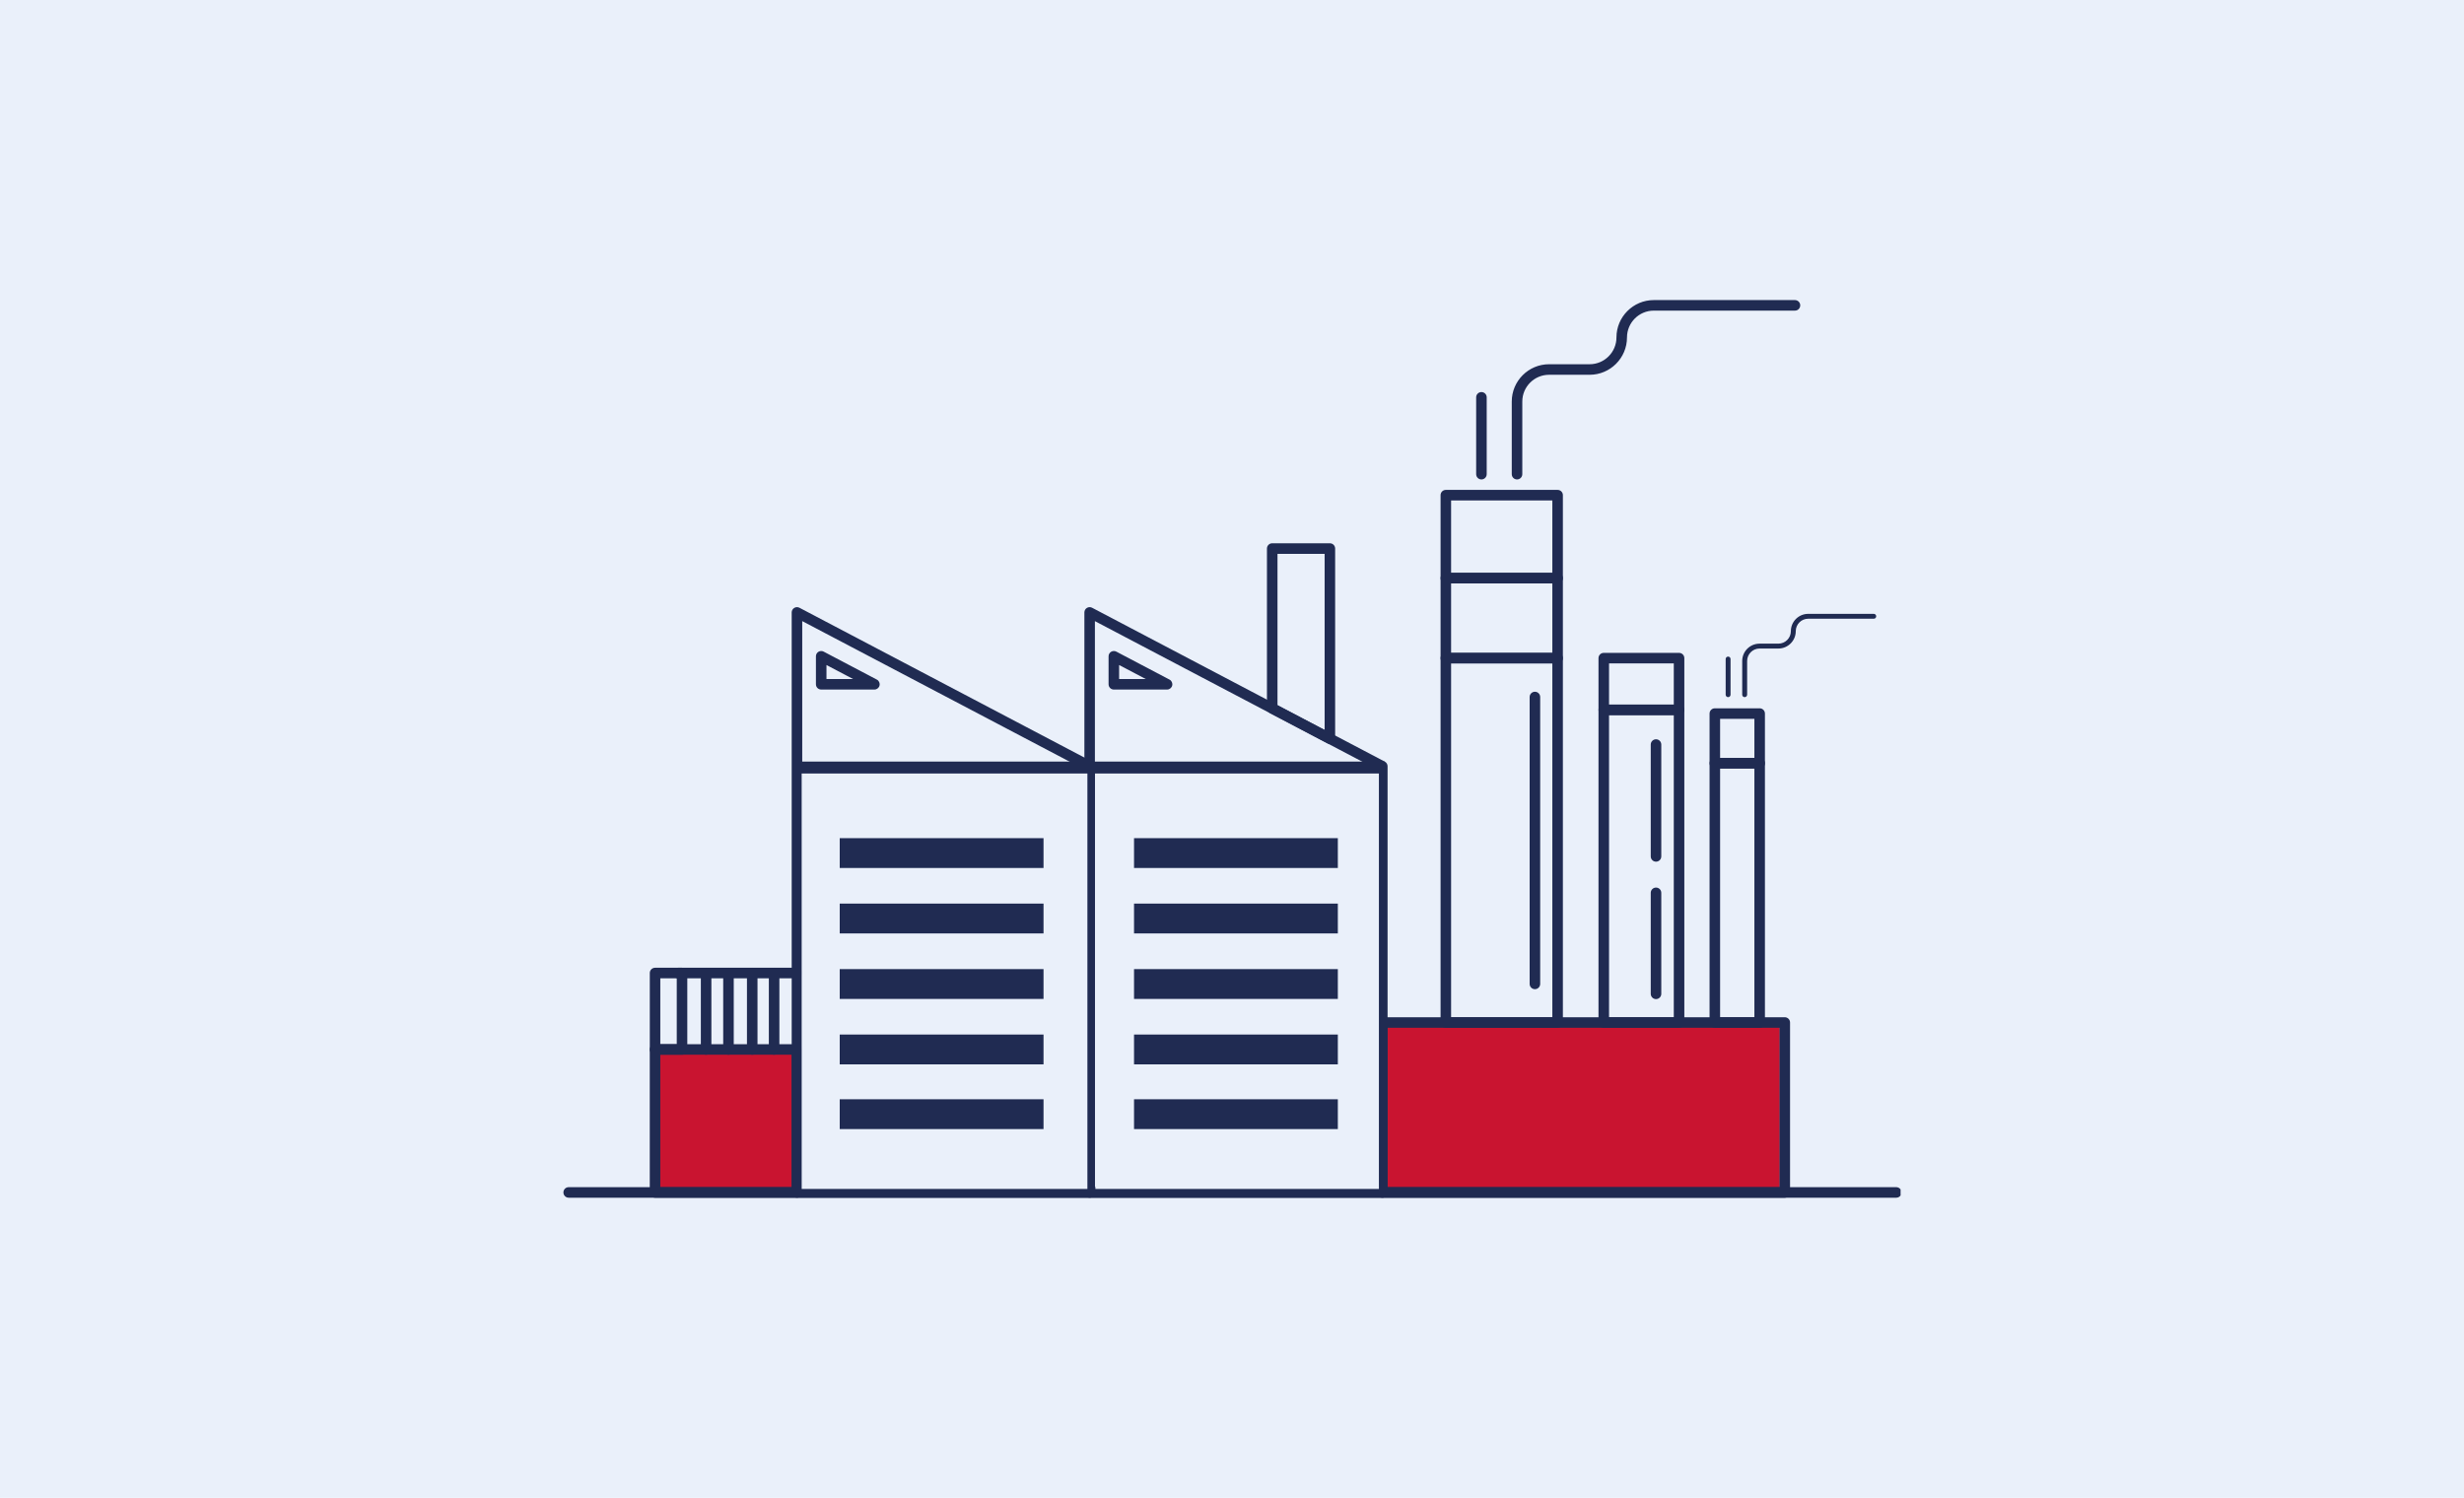 <?xml version="1.0" encoding="UTF-8"?><svg xmlns="http://www.w3.org/2000/svg" xmlns:xlink="http://www.w3.org/1999/xlink" viewBox="0 0 1080 656.55"><defs><style>.cls-1{clip-path:url(#clippath);}.cls-2{fill:none;}.cls-2,.cls-3,.cls-4,.cls-5{stroke-width:0px;}.cls-6,.cls-3{fill:#202b52;}.cls-7{clip-path:url(#clippath-1);}.cls-8{clip-path:url(#clippath-4);}.cls-9{clip-path:url(#clippath-3);}.cls-10{clip-path:url(#clippath-2);}.cls-11{clip-path:url(#clippath-7);}.cls-12{clip-path:url(#clippath-8);}.cls-13{clip-path:url(#clippath-6);}.cls-14{clip-path:url(#clippath-5);}.cls-15{clip-path:url(#clippath-9);}.cls-16{clip-path:url(#clippath-14);}.cls-17{clip-path:url(#clippath-13);}.cls-18{clip-path:url(#clippath-12);}.cls-19{clip-path:url(#clippath-10);}.cls-20{clip-path:url(#clippath-15);}.cls-21{clip-path:url(#clippath-17);}.cls-22{clip-path:url(#clippath-16);}.cls-23{clip-path:url(#clippath-11);}.cls-24{clip-path:url(#clippath-18);}.cls-4{fill:#c91430;}.cls-5{fill:#eaf0fa;}</style><clipPath id="clippath"><rect class="cls-2" x="608.07" y="449.98" width="172.04" height="71.18"/></clipPath><clipPath id="clippath-1"><rect class="cls-2" x="288.15" y="462.2" width="59.74" height="58.97"/></clipPath><clipPath id="clippath-2"><rect class="cls-2" x="347.01" y="265.79" width="132.94" height="259.22"/></clipPath><clipPath id="clippath-3"><rect class="cls-2" x="603.33" y="445.6" width="181.72" height="79.41"/></clipPath><clipPath id="clippath-4"><rect class="cls-2" x="283.89" y="457.07" width="67.89" height="67.93"/></clipPath><clipPath id="clippath-5"><rect class="cls-2" x="475.17" y="265.79" width="133.54" height="259.22"/></clipPath><clipPath id="clippath-6"><rect class="cls-2" x="246.95" y="520.2" width="586.1" height="4.81"/></clipPath><clipPath id="clippath-7"><rect class="cls-2" x="480.12" y="336.77" width="124.27" height="184.4"/></clipPath><clipPath id="clippath-8"><rect class="cls-2" x="497.06" y="481.86" width="89.33" height="13.08"/></clipPath><clipPath id="clippath-9"><rect class="cls-2" x="497.06" y="453.49" width="89.33" height="13.08"/></clipPath><clipPath id="clippath-10"><rect class="cls-2" x="497.06" y="424.79" width="89.33" height="13.08"/></clipPath><clipPath id="clippath-11"><rect class="cls-2" x="497.06" y="396.09" width="89.33" height="13.08"/></clipPath><clipPath id="clippath-12"><rect class="cls-2" x="497.06" y="367.39" width="89.33" height="13.08"/></clipPath><clipPath id="clippath-13"><rect class="cls-2" x="351.39" y="336.77" width="125.23" height="184.4"/></clipPath><clipPath id="clippath-14"><rect class="cls-2" x="368.06" y="367.39" width="89.33" height="13.08"/></clipPath><clipPath id="clippath-15"><rect class="cls-2" x="368.06" y="396.09" width="89.33" height="13.08"/></clipPath><clipPath id="clippath-16"><rect class="cls-2" x="368.06" y="424.79" width="89.33" height="13.08"/></clipPath><clipPath id="clippath-17"><rect class="cls-2" x="368.06" y="453.49" width="89.33" height="13.08"/></clipPath><clipPath id="clippath-18"><rect class="cls-2" x="368.06" y="481.86" width="89.33" height="13.08"/></clipPath></defs><g id="Layer_2"><rect class="cls-5" x="0" y="0" width="1080" height="656.55"/></g><g id="Layer_1"><g class="cls-1"><path class="cls-4" d="M608.07,449.98h172.12v71.18h-172.12v-71.18Z"/></g><g class="cls-7"><path class="cls-4" d="M288.15,462.2h59.66v58.97h-59.66v-58.97Z"/></g><path class="cls-3" d="M664.93,210.16c-1.27,0-2.31-1.03-2.31-2.31v-31.83c0-9.03,7.35-16.36,16.36-16.36h17.78c6.47,0,11.75-5.27,11.75-11.75,0-9.02,7.34-16.37,16.36-16.37h61.88c1.27,0,2.31,1.03,2.31,2.31s-1.03,2.31-2.31,2.31h-61.88c-6.47,0-11.74,5.28-11.74,11.75,0,9.03-7.35,16.37-16.37,16.37h-17.78c-6.48,0-11.74,5.26-11.74,11.74v31.83c0,1.27-1.03,2.31-2.31,2.31"/><path class="cls-3" d="M649.33,210.16c-1.27,0-2.31-1.03-2.31-2.31v-33.68c0-1.27,1.03-2.31,2.31-2.31s2.31,1.03,2.31,2.31v33.68c0,1.27-1.03,2.31-2.31,2.31"/><path class="cls-3" d="M764.7,305.59c-.59,0-1.07-.48-1.07-1.07v-14.78c0-4.19,3.41-7.6,7.6-7.6h8.26c3.01,0,5.46-2.45,5.46-5.46,0-4.19,3.41-7.6,7.6-7.6h28.74c.59,0,1.07.48,1.07,1.07s-.48,1.07-1.07,1.07h-28.74c-3.01,0-5.45,2.45-5.45,5.46,0,4.19-3.41,7.6-7.6,7.6h-8.26c-3.01,0-5.45,2.45-5.45,5.45v14.78c0,.59-.48,1.07-1.07,1.07"/><path class="cls-3" d="M757.45,305.59c-.59,0-1.07-.48-1.07-1.07v-15.64c0-.59.48-1.07,1.07-1.07s1.07.48,1.07,1.07v15.64c0,.59-.48,1.07-1.07,1.07"/><path class="cls-3" d="M636.03,251.12h44.38v-31.75h-44.38v31.75ZM682.72,255.73h-48.99c-1.28,0-2.31-1.03-2.31-2.31v-36.37c0-1.28,1.03-2.31,2.31-2.31h48.99c1.27,0,2.31,1.03,2.31,2.31v36.37c0,1.27-1.03,2.31-2.31,2.31"/><path class="cls-3" d="M636.03,286.19h44.38v-30.45h-44.38v30.45ZM682.72,290.8h-48.99c-1.28,0-2.31-1.03-2.31-2.31v-35.07c0-1.27,1.03-2.31,2.31-2.31h48.99c1.27,0,2.31,1.03,2.31,2.31v35.07c0,1.27-1.03,2.31-2.31,2.31"/><path class="cls-3" d="M636.03,445.9h44.38v-155.1h-44.38v155.1ZM682.72,450.52h-48.99c-1.28,0-2.31-1.03-2.31-2.31v-159.72c0-1.28,1.03-2.31,2.31-2.31h48.99c1.27,0,2.31,1.03,2.31,2.31v159.72c0,1.27-1.03,2.31-2.31,2.31"/><g class="cls-10"><path class="cls-3" d="M351.63,520.39h123.66v-183.12l-123.66-65.01v248.12ZM477.6,525.01h-128.28c-1.28,0-2.31-1.03-2.31-2.31v-254.25c0-.81.43-1.56,1.12-1.98.69-.42,1.55-.44,2.27-.07l128.27,67.44c.76.4,1.24,1.19,1.24,2.05v186.82c0,1.27-1.03,2.31-2.31,2.31"/></g><path class="cls-3" d="M362.25,297.64h11.66l-11.66-6.13v6.13ZM383.27,302.26h-23.33c-1.28,0-2.31-1.03-2.31-2.31v-12.27c0-.81.42-1.56,1.11-1.98.69-.41,1.55-.44,2.27-.07l23.33,12.27c.95.49,1.42,1.57,1.17,2.6-.25,1.03-1.18,1.76-2.24,1.76"/><path class="cls-3" d="M370.14,379.64h86.64v-11.6h-86.64v11.6ZM459.09,384.25h-91.26c-1.27,0-2.31-1.03-2.31-2.31v-16.22c0-1.27,1.03-2.31,2.31-2.31h91.26c1.28,0,2.31,1.03,2.31,2.31v16.22c0,1.27-1.03,2.31-2.31,2.31"/><path class="cls-3" d="M370.14,408.36h86.64v-11.6h-86.64v11.6ZM459.09,412.98h-91.26c-1.27,0-2.31-1.03-2.31-2.31v-16.21c0-1.27,1.03-2.31,2.31-2.31h91.26c1.28,0,2.31,1.03,2.31,2.31v16.21c0,1.27-1.03,2.31-2.31,2.31"/><path class="cls-3" d="M370.14,437.09h86.64v-11.59h-86.64v11.59ZM459.09,441.71h-91.26c-1.27,0-2.31-1.03-2.31-2.31v-16.21c0-1.28,1.03-2.31,2.31-2.31h91.26c1.28,0,2.31,1.03,2.31,2.31v16.21c0,1.27-1.03,2.31-2.31,2.31"/><path class="cls-3" d="M370.14,465.82h86.64v-11.6h-86.64v11.6ZM459.09,470.44h-91.26c-1.27,0-2.31-1.03-2.31-2.31v-16.22c0-1.27,1.03-2.31,2.31-2.31h91.26c1.28,0,2.31,1.03,2.31,2.31v16.22c0,1.27-1.03,2.31-2.31,2.31"/><path class="cls-3" d="M370.14,494.55h86.64v-11.6h-86.64v11.6ZM459.09,499.17h-91.26c-1.27,0-2.31-1.03-2.31-2.31v-16.22c0-1.27,1.03-2.31,2.31-2.31h91.26c1.28,0,2.31,1.03,2.31,2.31v16.22c0,1.28-1.03,2.31-2.31,2.31"/><path class="cls-3" d="M490.52,297.64h11.67l-11.67-6.13v6.13ZM511.54,302.26h-23.33c-1.28,0-2.31-1.03-2.31-2.31v-12.27c0-.81.42-1.56,1.11-1.98.69-.41,1.56-.44,2.28-.07l23.33,12.27c.94.49,1.42,1.57,1.17,2.6-.25,1.03-1.18,1.76-2.25,1.76"/><path class="cls-3" d="M498.42,379.64h86.65v-11.6h-86.65v11.6ZM587.38,384.25h-91.27c-1.27,0-2.31-1.03-2.31-2.31v-16.22c0-1.27,1.03-2.31,2.31-2.31h91.27c1.27,0,2.31,1.03,2.31,2.31v16.22c0,1.27-1.03,2.31-2.31,2.31"/><path class="cls-3" d="M498.42,408.36h86.65v-11.6h-86.65v11.6ZM587.38,412.98h-91.27c-1.27,0-2.31-1.03-2.31-2.31v-16.21c0-1.27,1.03-2.31,2.31-2.31h91.27c1.27,0,2.31,1.03,2.31,2.31v16.21c0,1.27-1.03,2.31-2.31,2.31"/><path class="cls-3" d="M498.42,437.09h86.65v-11.59h-86.65v11.59ZM587.38,441.71h-91.27c-1.27,0-2.31-1.03-2.31-2.31v-16.21c0-1.28,1.03-2.31,2.31-2.31h91.27c1.27,0,2.31,1.03,2.31,2.31v16.21c0,1.27-1.03,2.31-2.31,2.31"/><path class="cls-3" d="M498.42,465.82h86.65v-11.6h-86.65v11.6ZM587.38,470.44h-91.27c-1.27,0-2.31-1.03-2.31-2.31v-16.22c0-1.27,1.03-2.31,2.31-2.31h91.27c1.27,0,2.31,1.03,2.31,2.31v16.22c0,1.27-1.03,2.31-2.31,2.31"/><path class="cls-3" d="M498.42,494.55h86.65v-11.6h-86.65v11.6ZM587.38,499.17h-91.27c-1.27,0-2.31-1.03-2.31-2.31v-16.22c0-1.27,1.03-2.31,2.31-2.31h91.27c1.27,0,2.31,1.03,2.31,2.31v16.22c0,1.28-1.03,2.31-2.31,2.31"/><g class="cls-9"><path class="cls-3" d="M608.19,520.39h171.79v-69.87h-171.79v69.87ZM782.29,525.01h-176.41c-1.27,0-2.31-1.03-2.31-2.31v-74.49c0-1.27,1.03-2.31,2.31-2.31h176.41c1.27,0,2.31,1.03,2.31,2.31v74.49c0,1.27-1.03,2.31-2.31,2.31"/></g><path class="cls-3" d="M705.26,445.9h28.38v-132.44h-28.38v132.44ZM735.95,450.52h-33c-1.27,0-2.31-1.03-2.31-2.31v-137.06c0-1.27,1.03-2.31,2.31-2.31h33c1.27,0,2.31,1.03,2.31,2.31v137.06c0,1.27-1.03,2.31-2.31,2.31"/><path class="cls-3" d="M705.26,308.84h28.38v-18.04h-28.38v18.04ZM735.95,313.46h-33c-1.27,0-2.31-1.03-2.31-2.31v-22.66c0-1.28,1.03-2.31,2.31-2.31h33c1.27,0,2.31,1.03,2.31,2.31v22.66c0,1.27-1.03,2.31-2.31,2.31"/><path class="cls-3" d="M753.94,332.24h15.03v-17.14h-15.03v17.14ZM771.28,336.86h-19.65c-1.27,0-2.31-1.03-2.31-2.31v-21.76c0-1.27,1.03-2.31,2.31-2.31h19.65c1.28,0,2.31,1.03,2.31,2.31v21.76c0,1.27-1.03,2.31-2.31,2.31"/><path class="cls-3" d="M753.94,445.9h15.03v-109.04h-15.03v109.04ZM771.28,450.52h-19.65c-1.27,0-2.31-1.03-2.31-2.31v-113.66c0-1.27,1.03-2.31,2.31-2.31h19.65c1.28,0,2.31,1.03,2.31,2.31v113.66c0,1.27-1.03,2.31-2.31,2.31"/><g class="cls-8"><path class="cls-3" d="M289.42,520.39h57.59v-58.05h-57.59v58.05ZM349.32,525.01h-62.21c-1.27,0-2.31-1.03-2.31-2.31v-62.67c0-1.27,1.03-2.31,2.31-2.31h62.21c1.28,0,2.31,1.03,2.31,2.31v62.67c0,1.27-1.03,2.31-2.31,2.31"/></g><path class="cls-3" d="M289.42,457.72h7.21v-28.89h-7.21v28.89ZM298.94,462.34h-11.82c-1.27,0-2.31-1.03-2.31-2.31v-33.51c0-1.28,1.03-2.31,2.31-2.31h11.82c1.27,0,2.31,1.03,2.31,2.31v33.51c0,1.28-1.03,2.31-2.31,2.31"/><path class="cls-3" d="M349.32,428.83h-52.14c-1.28,0-2.31-1.03-2.31-2.31s1.03-2.31,2.31-2.31h52.14c1.28,0,2.31,1.03,2.31,2.31s-1.03,2.31-2.31,2.31"/><path class="cls-3" d="M309.5,462.34c-1.28,0-2.31-1.03-2.31-2.31v-33.51c0-1.28,1.03-2.31,2.31-2.31s2.31,1.03,2.31,2.31v33.51c0,1.28-1.03,2.31-2.31,2.31"/><path class="cls-3" d="M319.3,462.34c-1.28,0-2.31-1.03-2.31-2.31v-33.51c0-1.28,1.03-2.31,2.31-2.31s2.31,1.03,2.31,2.31v33.51c0,1.28-1.03,2.31-2.31,2.31"/><path class="cls-3" d="M329.71,462.34c-1.27,0-2.31-1.03-2.31-2.31v-33.51c0-1.28,1.03-2.31,2.31-2.31s2.31,1.03,2.31,2.31v33.51c0,1.28-1.03,2.31-2.31,2.31"/><path class="cls-3" d="M339.3,462.34c-1.28,0-2.31-1.03-2.31-2.31v-33.51c0-1.28,1.03-2.31,2.31-2.31s2.31,1.03,2.31,2.31v33.51c0,1.28-1.03,2.31-2.31,2.31"/><path class="cls-3" d="M672.77,433.6c-1.28,0-2.31-1.03-2.31-2.31v-125.76c0-1.27,1.03-2.31,2.31-2.31s2.31,1.03,2.31,2.31v125.76c0,1.27-1.03,2.31-2.31,2.31"/><path class="cls-3" d="M725.85,377.71c-1.27,0-2.31-1.03-2.31-2.31v-49.03c0-1.27,1.03-2.31,2.31-2.31s2.31,1.03,2.31,2.31v49.03c0,1.27-1.03,2.31-2.31,2.31"/><path class="cls-3" d="M725.85,437.95c-1.27,0-2.31-1.03-2.31-2.31v-44.27c0-1.27,1.03-2.31,2.31-2.31s2.31,1.03,2.31,2.31v44.27c0,1.27-1.03,2.31-2.31,2.31"/><path class="cls-3" d="M559.94,309.13l20.66,10.85v-77.21h-20.66v66.36ZM582.91,326.11c-.37,0-.74-.09-1.08-.27l-25.27-13.29c-.77-.4-1.24-1.19-1.24-2.04v-70.06c0-1.27,1.03-2.31,2.31-2.31h25.27c1.27,0,2.31,1.03,2.31,2.31v83.34c0,.8-.42,1.55-1.11,1.98-.37.22-.78.33-1.2.33"/><g class="cls-14"><path class="cls-3" d="M479.91,520.39h123.66v-183.12l-21.74-11.42-101.92-53.58v248.12ZM605.88,525.01h-128.27c-1.27,0-2.31-1.03-2.31-2.31v-254.25c0-.81.42-1.56,1.11-1.98.69-.42,1.55-.44,2.27-.07l128.28,67.44c.75.4,1.23,1.19,1.23,2.05v186.82c0,1.27-1.03,2.31-2.31,2.31"/></g><g class="cls-13"><path class="cls-3" d="M831.15,525.01H249.26c-1.27,0-2.31-1.03-2.31-2.31s1.03-2.31,2.31-2.31h581.89c1.27,0,2.31,1.03,2.31,2.31s-1.03,2.31-2.31,2.31"/></g><g class="cls-11"><path class="cls-5" d="M480.12,336.77h124.27v184.46h-124.27v-184.46Z"/></g><g class="cls-12"><path class="cls-3" d="M497.06,481.86h89.33v13.08h-89.33v-13.08Z"/></g><g class="cls-15"><path class="cls-3" d="M497.06,453.49h89.33v13.08h-89.33v-13.08Z"/></g><g class="cls-19"><path class="cls-3" d="M497.06,424.79h89.33v13.08h-89.33v-13.08Z"/></g><g class="cls-23"><path class="cls-3" d="M497.06,396.09h89.33v13.08h-89.33v-13.08Z"/></g><g class="cls-18"><path class="cls-3" d="M497.06,367.39h89.33v13.08h-89.33v-13.08Z"/></g><g class="cls-17"><path class="cls-5" d="M351.39,336.77h125.23v184.42h-125.23v-184.42Z"/></g><g class="cls-16"><path class="cls-3" d="M368.06,367.39h89.33v13.08h-89.33v-13.08Z"/></g><g class="cls-20"><path class="cls-3" d="M368.06,396.09h89.33v13.08h-89.33v-13.08Z"/></g><g class="cls-22"><path class="cls-3" d="M368.06,424.79h89.33v13.08h-89.33v-13.08Z"/></g><g class="cls-21"><path class="cls-3" d="M368.06,453.49h89.33v13.08h-89.33v-13.08Z"/></g><g class="cls-24"><path class="cls-3" d="M368.06,481.86h89.33v13.08h-89.33v-13.08Z"/></g><rect class="cls-6" x="347.72" y="333.83" width="259.24" height="5.23"/></g></svg>